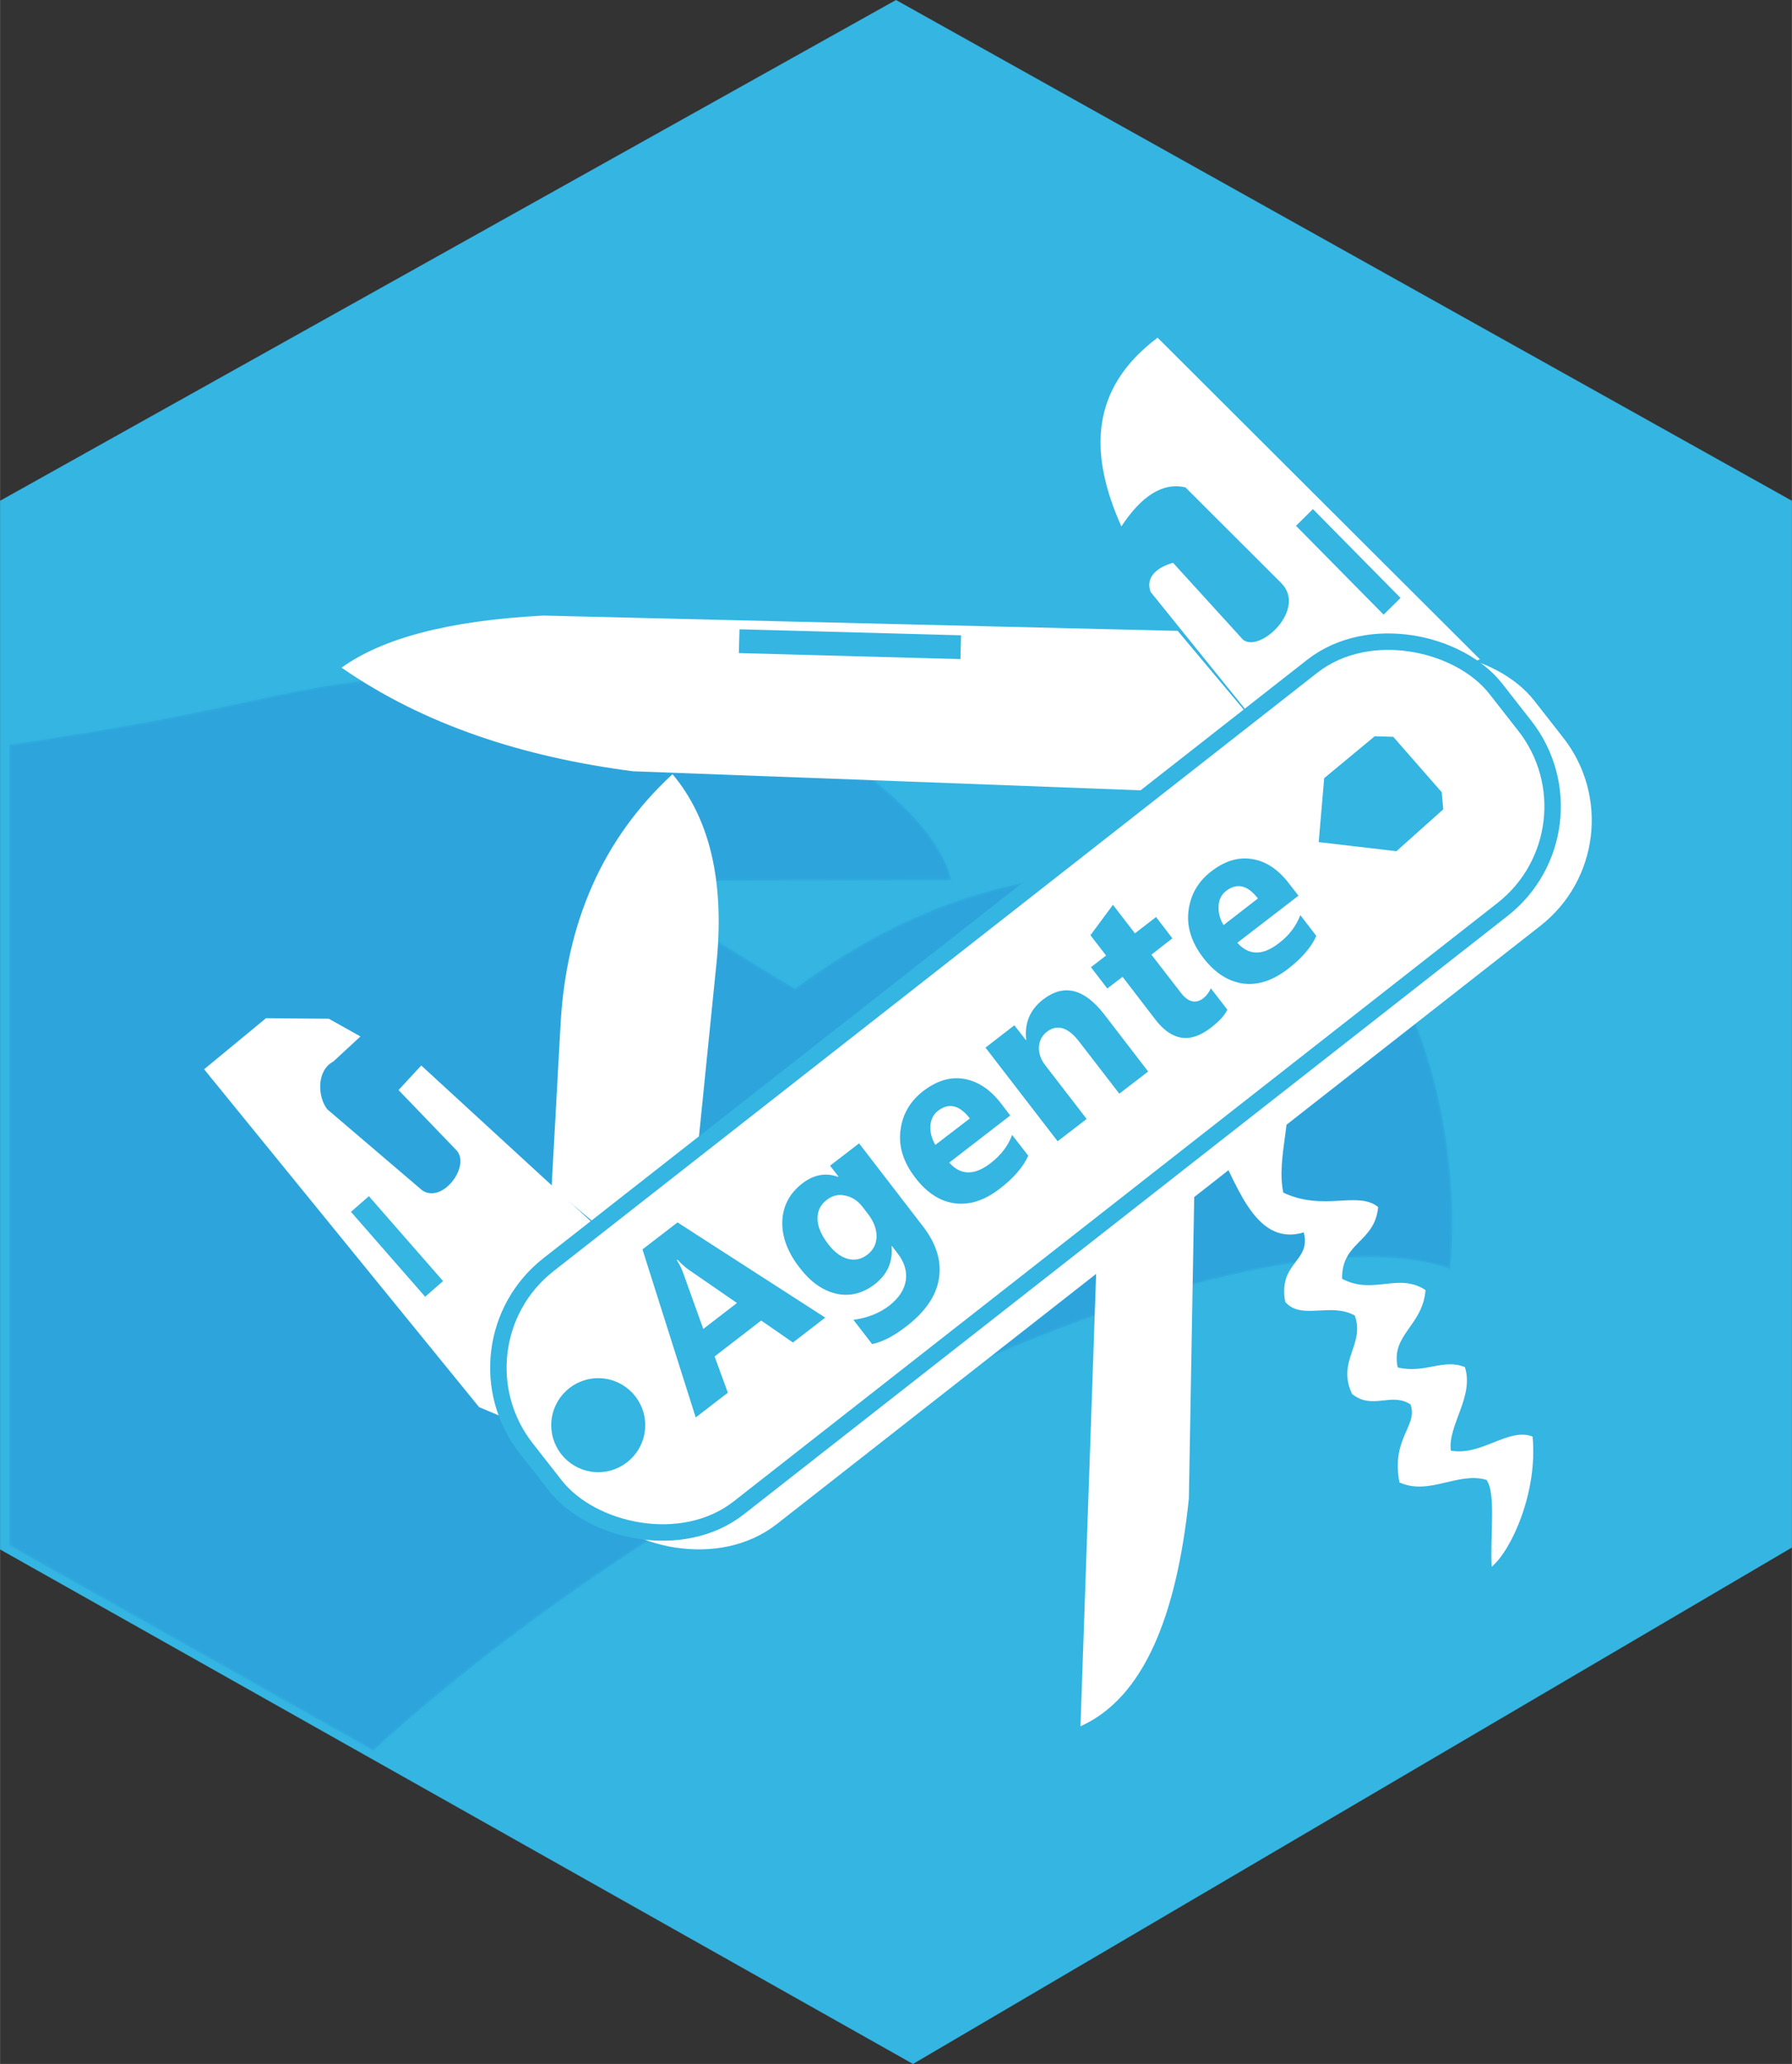 <?xml version="1.0" encoding="UTF-8"?>
<!DOCTYPE svg PUBLIC "-//W3C//DTD SVG 1.1//EN" "http://www.w3.org/Graphics/SVG/1.1/DTD/svg11.dtd">
<!-- Creator: CorelDRAW X8 -->
<svg xmlns="http://www.w3.org/2000/svg" xml:space="preserve" width="40.368mm" height="46.471mm" version="1.1" style="shape-rendering:geometricPrecision; text-rendering:geometricPrecision; image-rendering:optimizeQuality; fill-rule:evenodd; clip-rule:evenodd"
viewBox="0 0 10432 12010"
 xmlns:xlink="http://www.w3.org/1999/xlink">
 <rect x="0" y="0" width="10432" height="12010" fill="#333333" stroke="none"/>
 <defs>
  <style type="text/css">
   <![CDATA[
    .str0 {stroke:#34B5E2;stroke-width:19.692;stroke-opacity:0.302}
    .str6 {stroke:#34B5E2;stroke-width:51.686}
    .str1 {stroke:white;stroke-width:51.686}
    .str4 {stroke:#34B5E2;stroke-width:138.52}
    .str3 {stroke:#34B5E2;stroke-width:138.52}
    .str2 {stroke:#34B5E2;stroke-width:138.52}
    .str5 {stroke:#34B5E2;stroke-width:138.52}
    .fil3 {fill:none}
    .fil0 {fill:#34B5E2}
    .fil2 {fill:white}
    .fil4 {fill:#34B5E2;fill-rule:nonzero}
    .fil1 {fill:#2083CF;fill-opacity:0.302}
   ]]>
  </style>
 </defs>
 <g id="Camada_x0020_1">
  <g id="_2970175127120">
   <polygon class="fil0" points="0,2914 5216,0 10432,2914 10432,9005 5315,12010 0,9016 "/>
   <path class="fil1 str0" d="M2173 10185c1951,-1781 5105,-3205 6268,-2803 75,-735 -178,-1996 -932,-2210 -1218,-255 -2098,0 -2880,582 -375,-220 -637,-419 -998,-521l-37 -107 1943 -5c-131,-567 -1386,-1220 -1915,-1220 -2145,15 -1558,137 -3567,433l0 4658 2118 1193z"/>
  </g>
  <rect class="fil2 str1" transform="matrix(0.544 -0.426 0.426 0.544 2803.67 7908.72)" width="10376" height="2601" rx="1102" ry="1102"/>
  <path class="fil2" d="M7056 6617l425 -340c61,188 -55,460 -10,663 235,111 435,-13 552,84 -20,208 -213,201 -210,417 182,97 327,-39 486,66 -18,211 -204,259 -162,450 159,38 263,-54 391,-2 55,172 -100,337 -82,486 179,33 335,-136 476,-82 31,317 -119,657 -238,758 -11,-169 27,-433 -31,-506 -167,-48 -333,93 -506,15 -50,-259 111,-330 64,-454 -111,-73 -222,35 -340,-61 -91,-193 77,-286 16,-456 -141,-79 -310,29 -405,-79 -43,-233 153,-232 108,-405 -295,89 -397,-313 -534,-554z"/>
  <path class="fil2" d="M3588 7243l-673 998 -126 -53 -1601 -1966 360 -297 366 3 184 103 -158 146c-101,54 -90,209 -35,278l552 471c120,83 290,-149 196,-237l-333 -346 132 -143 1136 1043z"/>
  <line class="fil3 str2" x1="2095" y1="7006" x2="2527" y2= "7500" />
  <path class="fil2" d="M3592 7226l-381 -319 52 -944c32,-592 244,-1082 652,-1458 219,261 300,624 258,1079l-130 1285 -451 357z"/>
  <path class="fil2" d="M7351 4261l-441 348c-1075,-41 -2149,-81 -3224,-121 -642,-83 -1217,-270 -1698,-603 234,-168 615,-274 1175,-303l3693 89 495 590z"/>
  <line class="fil3 str3" x1="4303" y1="3731" x2="5593" y2= "3766" />
  <path class="fil2" d="M8616 3837l-1264 417 -654 -810c-32,-88 43,-145 131,-169l407 447c99,80 374,-178 223,-329l-558 -557c-134,-31 -257,52 -373,227 -188,-420 -186,-800 211,-1098l1877 1872z"/>
  <line class="fil3 str4" x1="7594" y1="3011" x2="8104" y2= "3528" />
  <path class="fil2" d="M6957 6692l-567 465 -100 2888c366,-164 559,-637 631,-1324l36 -2029z"/>
  <rect class="fil2 str5" transform="matrix(0.544 -0.426 0.426 0.544 2593.6 7828.17)" width="10376" height="2601" rx="1102" ry="1102"/>
  <polygon class="fil0 str1" points="7649,4923 7684,4515 7994,4258 8123,4262 8418,4599 8429,4720 8138,4980 "/>
  <circle class="fil0 str6" transform="matrix(0.714 0.025 -0.025 0.714 3482.48 8292.98)" r="357"/>
  <path class="fil4" d="M4804 7667l-188 145 -185 -128 -271 209 77 211 -187 144 -310 -978 204 -157 860 554zm-514 -85l-280 -193c-21,-15 -43,-34 -66,-59l-4 3c16,24 28,49 38,77l116 323 196 -151z"/>
  <path id="1" class="fil4" d="M5373 7136c78,101 109,202 93,303 -15,100 -79,194 -190,279 -73,57 -140,91 -199,103l-109 -141c81,-11 150,-38 208,-82 56,-44 89,-93 97,-147 8,-54 -8,-107 -48,-158l-33 -43 -2 1c9,91 -24,165 -99,223 -70,53 -144,71 -222,54 -79,-18 -150,-68 -213,-150 -72,-92 -105,-183 -102,-272 4,-90 43,-163 117,-220 66,-51 136,-64 208,-38l2 -2 -49 -63 169 -130 372 483zm-320 -72l-33 -43c-27,-34 -60,-56 -99,-64 -39,-9 -75,-1 -108,25 -37,28 -55,65 -54,111 1,45 22,95 63,147 35,46 73,74 113,85 41,11 79,3 114,-24 35,-27 53,-62 54,-106 0,-43 -16,-87 -50,-131z"/>
  <path id="2" class="fil4" d="M5881 6491l-355 274c66,75 147,76 241,3 60,-46 102,-101 125,-164l94 121c-30,66 -85,130 -166,192 -88,68 -175,96 -261,85 -86,-11 -163,-61 -230,-148 -70,-91 -99,-182 -87,-276 11,-93 56,-170 132,-229 80,-61 159,-85 239,-71 80,14 151,61 214,142l54 71zm-235 17c-61,-78 -122,-93 -186,-44 -26,20 -41,50 -44,87 -2,38 8,75 29,111l201 -154z"/>
  <path id="3" class="fil4" d="M6684 6235l-168 129 -233 -302c-65,-85 -128,-104 -189,-58 -29,23 -44,53 -46,89 -1,37 11,73 38,107l240 311 -169 130 -420 -545 168 -130 67 86 2 -1c-11,-97 22,-176 98,-235 121,-93 239,-64 355,85l257 334z"/>
  <path id="4" class="fil4" d="M7145 5875c-15,33 -47,68 -97,106 -119,92 -226,76 -321,-47l-192 -250 -89 68 -95 -124 88 -68 -91 -118 131 -177 128 166 123 -95 95 124 -122 95 170 220c43,57 88,68 133,33 17,-13 32,-33 43,-57l96 124z"/>
  <path id="5" class="fil4" d="M7559 5212l-356 274c67,74 147,76 241,3 61,-46 102,-101 126,-164l93 121c-29,66 -85,130 -165,192 -88,68 -175,96 -261,85 -87,-12 -163,-61 -231,-148 -70,-91 -99,-183 -87,-276 12,-94 56,-170 133,-229 79,-61 159,-85 239,-71 80,13 151,61 213,142l55 71zm-236 16c-60,-78 -122,-92 -185,-44 -27,21 -42,50 -44,88 -2,37 7,75 29,111l200 -155z"/>
 </g>
</svg>
